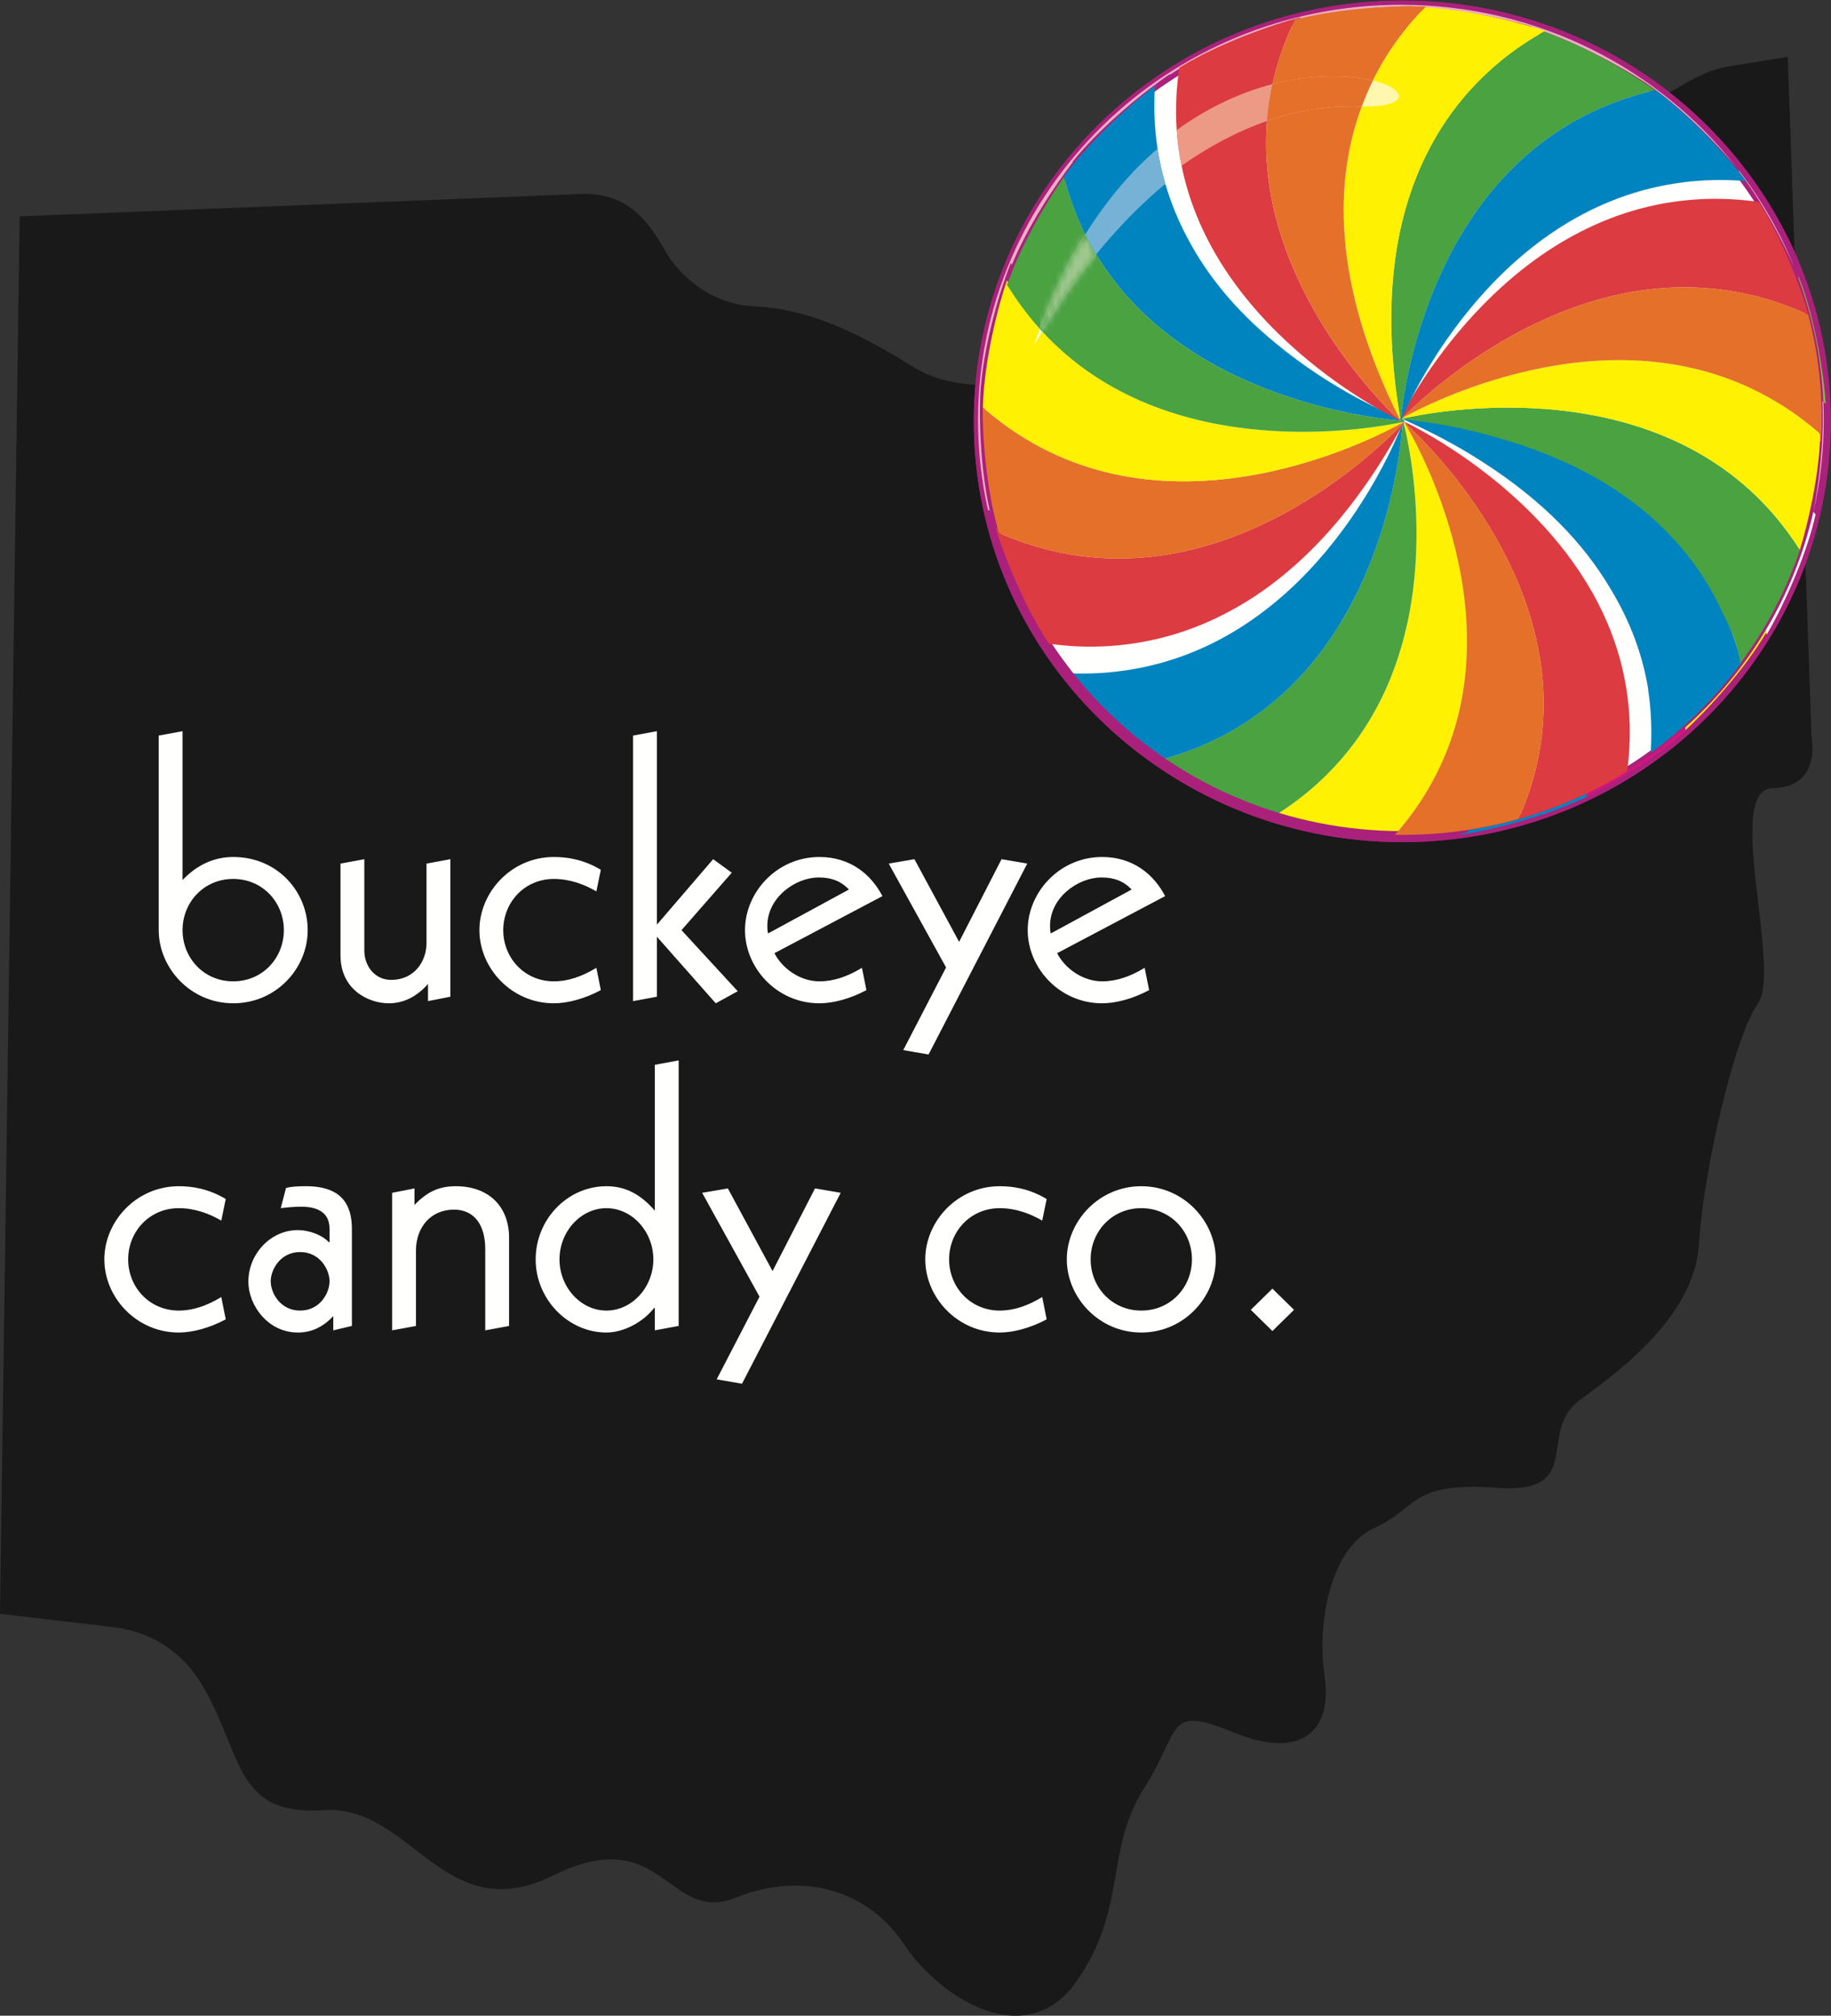 <?xml version="1.0" encoding="UTF-8"?>
<svg width="287px" height="316px" viewBox="0 0 287 316" version="1.1" xmlns="http://www.w3.org/2000/svg" xmlns:xlink="http://www.w3.org/1999/xlink">
    <rect x="0" y="0" width="287" height="316" fill="#333333" stroke="none"/>
    <!-- Generator: Sketch 58 (84663) - https://sketch.com -->
    <title>Logo/Buckeye Candy Company</title>
    <desc>Created with Sketch.</desc>
    <defs>
        <path d="M7.652,146.137 C5,147.428 3.777,149.428 0.088,151.133 L0.088,0.087 L7.829,0.087 L7.652,146.137 L7.652,146.137 Z" id="path-1"></path>
        <path d="M0.374,15.218 L0.374,15.218 C0.259,15.094 0.145,14.967 0.031,14.841 C0.03,14.839 0.028,14.838 0.027,14.836 L0.029,14.832 C2.133,9.144 4.547,4.253 7.157,0.052 C7.685,1.111 8.248,2.134 8.84,3.121 C4.795,8.064 1.918,12.596 0.378,15.211 L0.374,15.218 L0.374,15.218 Z" id="path-3"></path>
    </defs>
    <g id="Temporary-v2" stroke="none" stroke-width="1" fill="none" fill-rule="evenodd">
        <g id="Option-4.1" transform="translate(-177, -224)">
            <g id="Logo/Buckeye-Candy-Company" transform="translate(320.5, 382) rotate(-360) translate(-320.5, -382) translate(177, 224)">
                <path d="M270.921,10.411 L280.223,8.911 L283.949,115.527 C283.949,115.527 285.583,123.473 277.862,123.557 C270.142,123.641 279.341,151.982 275.54,157.332 C271.74,162.683 266.96,183.972 266.312,194.975 C265.664,205.98 254.563,214.444 247.669,219.448 C240.777,224.452 248.608,234.227 234.698,233.241 C220.788,232.255 222.38,236.409 215.465,239.517 C208.551,242.626 206.366,254.406 207.618,262.735 C208.87,271.064 204.294,276.044 193.434,271.611 C182.574,267.178 185.318,270.94 179.248,280.487 C173.179,290.034 176.756,299.096 168.777,310.559 C160.798,322.023 147.185,313.069 141.687,304.786 C136.189,296.503 126.114,293.199 115.351,297.488 C104.589,301.776 104.02,285.476 86.742,294.006 C69.465,302.537 64.61,282.87 50.722,283.779 C36.833,284.689 38.1,275.329 31.975,264.643 C28.158,257.984 22.56,255.604 17.419,255.043 L0,252.999 L3.078,33.916 L91.496,30.397 C98.831,30.318 101.974,35.213 104.733,40.113 C104.733,40.113 109.26,47.562 118.053,48.005 C126.845,48.448 134.202,51.975 143.15,57.519 C150.793,62.256 163.262,60.714 170.537,55.326 C177.812,49.938 185.536,50.233 195.192,50.507 C204.847,50.782 219.387,39.247 228.541,29.288 C237.695,19.329 253.022,19.875 263.758,13.312 C263.758,13.312 267.287,11.017 270.921,10.411" id="Fill-1" fill="#1A1919"></path>
                <g id="Group-9" stroke-width="1" transform="translate(152.633, 0)">
                    <path d="M133.449,66.053 C133.449,102.008 103.773,131.156 67.169,131.156 C30.562,131.156 0.887,102.008 0.887,66.053 C0.887,30.098 30.562,0.951 67.169,0.951 C103.773,0.951 133.449,30.098 133.449,66.053" id="Fill-6" fill="#FFFFFE"></path>
                    <path d="M133.449,66.053 L132.571,66.053 C132.571,83.795 125.252,99.85 113.415,111.477 C101.577,123.105 85.232,130.294 67.169,130.294 C49.106,130.294 32.76,123.105 20.922,111.477 C9.084,99.85 1.766,83.795 1.765,66.053 C1.766,48.311 9.084,32.256 20.922,20.628 C32.76,9.002 49.106,1.813 67.169,1.813 C85.232,1.813 101.577,9.002 113.415,20.628 C125.252,32.256 132.571,48.311 132.571,66.053 L134.327,66.053 C134.327,47.84 126.808,31.343 114.657,19.409 C102.506,7.473 85.711,0.088 67.169,0.088 C48.626,0.088 31.831,7.473 19.68,19.409 C7.528,31.343 0.01,47.84 0.01,66.053 C0.01,84.266 7.528,100.762 19.68,112.698 C31.831,124.633 48.626,132.018 67.169,132.018 C85.711,132.018 102.506,124.633 114.657,112.698 C126.808,100.762 134.327,84.266 134.327,66.053 L133.449,66.053" id="Fill-8" fill="#AA217B"></path>
                </g>
                <path d="M229.954,129.14 C226.553,129.676 223.066,129.955 219.508,129.955 C216.68,129.955 213.886,129.777 211.15,129.435 L211.145,129.434 C211.076,129.498 211.011,129.563 210.939,129.626 C210.464,129.57 209.988,129.501 209.505,129.426 C209.455,129.47 209.401,129.516 209.349,129.558 C213.463,130.149 221.873,130.643 228.825,129.669 C229.125,129.626 229.426,129.587 229.717,129.539 C229.802,129.405 229.874,129.273 229.954,129.14" id="Fill-10" fill="#FFFFFE"></path>
                <path d="M211.118,130.436 C204.311,129.582 197.828,127.715 191.827,124.994 L191.824,124.99 C191.761,125.02 191.703,125.052 191.64,125.081 C191.5,125.018 191.359,124.948 191.218,124.885 C191.182,124.9 191.145,124.917 191.109,124.931 C194.84,126.617 202.552,129.357 209.456,130.427 C209.944,130.503 210.429,130.572 210.908,130.628 C210.98,130.565 211.046,130.498 211.118,130.436" id="Fill-17" fill="#84BF41"></path>
                <path d="M220.137,66.242 C220.109,66.198 220.087,66.163 220.072,66.135 C220.064,66.137 220.057,66.137 220.046,66.137 C220.118,66.528 220.185,66.913 220.253,67.298 C221.768,73.965 227.184,104.056 206.529,122.802 L206.533,122.803 C204.557,124.597 202.341,126.289 199.862,127.844 C202.524,128.666 205.276,129.337 208.096,129.834 C211.639,130.461 215.168,130.799 218.655,130.865 L218.661,130.866 C220.702,128.55 222.411,126.174 223.833,123.763 L223.824,123.763 C238.876,98.221 221.601,68.662 220.137,66.242" id="Fill-22" fill="#FFF101"></path>
                <path d="M218.655,130.865 C215.168,130.799 211.639,130.461 208.096,129.834 C205.276,129.337 202.524,128.666 199.862,127.844 L199.856,127.843 C199.774,127.891 199.698,127.945 199.615,127.997 C199.155,127.857 198.689,127.707 198.224,127.545 C198.163,127.578 198.103,127.615 198.043,127.65 C202.035,128.963 210.328,130.937 217.433,131.191 C217.738,131.203 218.046,131.216 218.346,131.22 C218.452,131.104 218.551,130.984 218.655,130.865" id="Fill-23" fill="#FFFFFE"></path>
                <path d="M220.253,67.298 C220.126,66.738 220.026,66.346 219.971,66.137 L219.954,66.139 C219.932,66.195 219.907,66.258 219.879,66.327 C219.828,66.803 219.777,67.275 219.718,67.742 C219.35,71.678 218.022,81.372 213.413,91.433 C213.274,91.736 213.132,92.036 212.991,92.335 C212.982,92.352 212.975,92.37 212.967,92.39 C211.781,94.879 210.5,97.147 209.141,99.211 C204.676,106.038 198.356,112.371 189.421,116.432 L189.424,116.436 C187.086,117.499 184.567,118.408 181.853,119.13 C187.266,122.85 193.311,125.819 199.856,127.843 L199.862,127.844 C202.341,126.289 204.557,124.597 206.533,122.803 L206.529,122.802 C227.184,104.056 221.768,73.965 220.253,67.298" id="Fill-24" fill="#4AA241"></path>
                <path d="M220.253,67.298 L220.256,67.297 C220.13,66.738 220.031,66.345 219.976,66.136 L219.975,66.133 L219.954,66.134 L219.951,66.134 L219.95,66.137 C219.928,66.193 219.904,66.256 219.875,66.326 L219.875,66.327 C219.823,66.802 219.773,67.274 219.714,67.742 C219.345,71.677 218.018,81.371 213.409,91.431 C213.27,91.735 213.128,92.034 212.987,92.333 C212.979,92.35 212.97,92.369 212.963,92.389 L212.967,92.39 L212.963,92.388 C211.778,94.877 210.495,97.145 209.137,99.208 C204.672,106.035 198.353,112.367 189.419,116.428 L189.413,116.431 L189.421,116.438 L189.424,116.436 L189.422,116.432 C187.084,117.495 184.565,118.404 181.852,119.125 L181.844,119.128 L181.851,119.134 C187.264,122.853 193.309,125.823 199.855,127.847 L199.861,127.848 L199.864,127.848 C202.344,126.291 204.56,124.601 206.536,122.805 L206.542,122.8 L206.53,122.798 L206.529,122.802 L206.532,122.805 C219.134,111.368 222.032,95.709 222.032,83.722 C222.032,76.059 220.848,69.897 220.256,67.297 L220.253,67.298 L220.248,67.299 C220.839,69.898 222.023,76.06 222.023,83.722 C222.023,95.708 219.125,111.364 206.526,122.799 L206.519,122.805 L206.532,122.807 L206.533,122.803 L206.53,122.8 C204.554,124.594 202.338,126.285 199.859,127.84 L199.862,127.844 L199.862,127.839 L199.857,127.839 L199.856,127.843 L199.857,127.839 C193.313,125.814 187.269,122.846 181.856,119.126 L181.853,119.13 L181.855,119.134 C184.567,118.412 187.087,117.504 189.426,116.439 L189.431,116.437 L189.424,116.429 L189.421,116.432 L189.423,116.436 C198.359,112.374 204.679,106.041 209.145,99.213 C210.504,97.15 211.785,94.881 212.972,92.392 L212.972,92.392 C212.979,92.372 212.987,92.354 212.995,92.337 C213.136,92.038 213.279,91.738 213.417,91.435 C218.026,81.373 219.355,71.679 219.723,67.743 C219.781,67.275 219.833,66.803 219.884,66.328 L219.879,66.327 L219.884,66.329 C219.911,66.259 219.937,66.196 219.958,66.14 L219.954,66.139 L219.954,66.143 L219.972,66.142 L219.971,66.137 L219.968,66.138 C220.022,66.347 220.122,66.74 220.248,67.299 L220.253,67.298" id="Fill-25" fill="#4AA241"></path>
                <path d="M175.188,105.263 L175.195,105.268 C172.748,105.56 170.191,105.664 167.517,105.554 C167.416,105.428 167.315,105.301 167.215,105.171 C167.169,105.168 167.125,105.164 167.081,105.162 C171.214,110.505 176.185,115.23 181.851,119.125 L181.853,119.13 C184.567,118.408 187.086,117.499 189.424,116.436 L189.421,116.432 C198.356,112.371 204.676,106.038 209.141,99.211 C210.607,96.967 211.872,94.675 212.967,92.39 C212.975,92.37 212.982,92.352 212.991,92.335 C213.135,92.033 213.274,91.733 213.413,91.433 C218.022,81.372 219.35,71.678 219.718,67.742 C219.768,67.214 219.799,66.793 219.818,66.486 C217.865,71.444 204.746,101.77 175.188,105.263" id="Fill-26" fill="#0084BF"></path>
                <path d="M175.188,105.263 L175.185,105.267 L175.192,105.271 L175.195,105.268 L175.194,105.263 C173.384,105.479 171.513,105.593 169.58,105.593 C168.9,105.593 168.212,105.579 167.518,105.55 L167.517,105.554 L167.521,105.552 C167.42,105.425 167.318,105.298 167.217,105.168 L167.216,105.167 L167.215,105.166 C167.169,105.164 167.126,105.16 167.081,105.158 L167.071,105.158 L167.078,105.165 C171.211,110.507 176.182,115.233 181.85,119.129 L181.851,119.125 L181.848,119.128 L181.85,119.132 L181.851,119.134 L181.855,119.134 C184.567,118.412 187.087,117.504 189.426,116.439 L189.431,116.437 L189.424,116.429 L189.421,116.432 L189.423,116.436 C198.359,112.374 204.679,106.041 209.145,99.213 C210.611,96.969 211.876,94.676 212.972,92.392 L212.972,92.392 C212.979,92.372 212.987,92.354 212.995,92.337 C213.139,92.035 213.279,91.735 213.417,91.435 C218.026,81.373 219.355,71.679 219.723,67.743 C219.773,67.214 219.804,66.793 219.823,66.486 L219.815,66.485 C217.861,71.442 204.743,101.767 175.187,105.259 L175.174,105.26 L175.185,105.267 L175.188,105.263 L175.188,105.268 C204.75,101.774 217.868,71.446 219.823,66.488 L219.818,66.486 L219.815,66.486 C219.795,66.793 219.764,67.213 219.714,67.742 C219.345,71.677 218.018,81.371 213.409,91.431 C213.27,91.731 213.131,92.032 212.987,92.333 C212.979,92.35 212.97,92.369 212.963,92.389 L212.967,92.39 L212.963,92.388 C211.868,94.673 210.603,96.966 209.137,99.208 C204.672,106.035 198.353,112.367 189.419,116.428 L189.413,116.431 L189.421,116.438 L189.424,116.436 L189.422,116.432 C187.084,117.495 184.565,118.404 181.852,119.125 L181.853,119.13 L181.858,119.128 L181.855,119.123 L181.855,119.122 L181.854,119.122 C176.188,115.227 171.218,110.502 167.084,105.16 L167.081,105.162 L167.081,105.167 C167.125,105.169 167.169,105.173 167.214,105.176 L167.215,105.171 L167.211,105.174 C167.311,105.303 167.413,105.431 167.514,105.557 L167.515,105.559 L167.517,105.559 C168.212,105.587 168.9,105.601 169.58,105.601 C171.513,105.601 173.385,105.488 175.195,105.272 L175.209,105.27 L175.19,105.259 L175.188,105.263 L175.188,105.268 L175.188,105.263" id="Fill-27" fill="#0084BF"></path>
                <path d="M191.824,124.99 C185.545,122.143 179.8,118.36 174.769,113.82 L174.768,113.82 C174.668,113.832 174.568,113.843 174.47,113.854 C177.663,116.68 184.686,121.89 191.218,124.885 C191.359,124.948 191.5,125.018 191.64,125.081 C191.703,125.052 191.761,125.02 191.824,124.99" id="Fill-28" fill="#FFF101"></path>
                <path d="M174.899,113.805 C169.573,109.047 164.451,102.034 162.26,98.408 C162.275,98.412 162.288,98.413 162.305,98.418 C158.97,92.848 156.359,85.549 155.145,81.153 C158.276,93.92 165.238,105.223 174.768,113.82 L174.769,113.82 C174.811,113.817 174.856,113.811 174.899,113.805" id="Fill-38" fill="#EDAEC5"></path>
                <path d="M94.177,155.22 C91.609,156.596 88.924,157.285 86.822,157.285 C80.109,157.285 75.147,151.723 75.147,145.817 C75.147,139.91 80.109,134.349 86.822,134.349 C88.982,134.349 91.493,134.75 94.177,136.356 L93.477,139.739 C91.609,138.65 89.332,137.789 86.822,137.789 C82.211,137.789 78.883,141.459 78.883,145.817 C78.883,150.174 82.211,153.844 86.822,153.844 C89.041,153.844 91.2,153.099 93.477,151.723 L94.177,155.22" id="Fill-48" fill="#FFFFFE"></path>
                <polyline id="Fill-49" fill="#FFFFFE" points="102.966 114.626 102.966 144.956 111.781 134.693 114.7 136.814 106.819 145.817 115.634 155.392 112.189 157.285 102.966 146.849 102.966 156.252 99.231 156.94 99.231 115.313 102.966 114.626"></polyline>
                <path d="M133.061,139.452 C131.719,138.018 130.144,137.56 128.333,137.56 C124.655,137.56 120.277,140.713 120.277,145.129 C120.277,145.53 120.277,145.932 120.394,146.333 L133.061,139.452 Z M121.387,149.429 C122.612,151.837 125.415,153.844 128.45,153.844 C130.669,153.844 132.828,153.099 135.105,151.723 L135.805,155.22 C133.237,156.596 130.552,157.285 128.45,157.285 C121.737,157.285 116.775,151.723 116.775,145.817 C116.775,139.91 121.737,134.349 128.45,134.349 C133.295,134.349 136.564,137.102 138.315,140.484 L121.387,149.429 L121.387,149.429 Z" id="Fill-50" fill="#FFFFFE"></path>
                <polyline id="Fill-51" fill="#FFFFFE" points="139.302 135.382 143.33 134.693 150.335 147.651 156.99 134.693 161.017 135.382 145.548 165.311 141.579 164.624 148.292 151.665 139.302 135.382"></polyline>
                <path d="M177.375,139.452 C176.032,138.018 174.456,137.56 172.646,137.56 C168.969,137.56 164.59,140.713 164.59,145.129 C164.59,145.53 164.59,145.932 164.707,146.333 L177.375,139.452 Z M165.7,149.429 C166.926,151.837 169.728,153.844 172.763,153.844 C174.982,153.844 177.141,153.099 179.419,151.723 L180.119,155.22 C177.55,156.596 174.864,157.285 172.763,157.285 C166.05,157.285 161.088,151.723 161.088,145.817 C161.088,139.91 166.05,134.349 172.763,134.349 C177.608,134.349 180.877,137.102 182.628,140.484 L165.7,149.429 L165.7,149.429 Z" id="Fill-52" fill="#FFFFFE"></path>
                <path d="M61.465,186.995 L64.968,186.306 L64.968,188.886 C66.894,186.937 68.645,185.961 71.448,185.961 C76.526,185.961 79.795,189.058 79.795,194.046 L79.795,207.865 L76.059,208.553 L76.059,195.824 C76.059,191.983 74.308,189.631 71.155,189.631 C67.536,189.631 65.201,192.384 65.201,196.054 L65.201,207.865 L61.465,208.553 L61.465,186.995" id="Fill-55" fill="#FFFFFE"></path>
                <path d="M95.054,205.457 C99.081,205.457 102.409,201.787 102.409,197.43 C102.409,193.072 99.081,189.402 95.054,189.402 C91.026,189.402 87.698,193.072 87.698,197.43 C87.698,201.787 91.026,205.457 95.054,205.457 Z M102.642,205.056 L102.525,205.056 C100.774,207.292 97.739,208.898 95.054,208.898 C89.041,208.898 83.962,203.679 83.962,197.43 C83.962,191.179 88.924,185.961 95.054,185.961 C98.03,185.961 100.424,187.223 102.642,189.803 L102.642,166.926 L106.378,166.238 L106.378,207.865 L102.642,208.553 L102.642,205.056 L102.642,205.056 Z" id="Fill-56" fill="#FFFFFE"></path>
                <polyline id="Fill-57" fill="#FFFFFE" points="110.06 186.995 114.088 186.306 121.093 199.264 127.748 186.306 131.776 186.995 116.306 216.924 112.336 216.237 119.05 203.278 110.06 186.995"></polyline>
                <path d="M164.061,206.833 C161.493,208.209 158.808,208.898 156.706,208.898 C149.994,208.898 145.031,203.336 145.031,197.43 C145.031,191.523 149.994,185.961 156.706,185.961 C158.867,185.961 161.376,186.363 164.061,187.969 L163.361,191.352 C161.493,190.262 159.217,189.402 156.706,189.402 C152.095,189.402 148.768,193.072 148.768,197.43 C148.768,201.787 152.095,205.457 156.706,205.457 C158.925,205.457 161.084,204.712 163.361,203.336 L164.061,206.833" id="Fill-58" fill="#FFFFFE"></path>
                <path d="M178.892,205.457 C183.504,205.457 186.831,201.787 186.831,197.43 C186.831,193.072 183.504,189.402 178.892,189.402 C174.281,189.402 170.953,193.072 170.953,197.43 C170.953,201.787 174.281,205.457 178.892,205.457 Z M178.892,185.961 C185.605,185.961 190.567,191.523 190.567,197.43 C190.567,203.336 185.605,208.898 178.892,208.898 C172.179,208.898 167.217,203.336 167.217,197.43 C167.217,191.523 172.179,185.961 178.892,185.961 L178.892,185.961 Z" id="Fill-59" fill="#FFFFFE"></path>
                <polyline id="Fill-60" fill="#FFFFFE" points="199.444 202.017 202.83 205.342 199.444 208.667 196.058 205.342 199.444 202.017"></polyline>
                <g id="Group-111" stroke-width="1" transform="translate(152.633, 0)">
                    <path d="M45.961,18.947 C46.112,17.06 46.391,15.146 46.813,13.208 L46.821,13.206 C50.285,12.301 53.504,11.946 56.295,11.946 C56.677,11.946 57.051,11.953 57.416,11.965 C59.407,12.035 61.147,12.286 62.563,12.64 C61.934,13.912 61.35,15.257 60.819,16.68 C60.58,16.677 60.336,16.674 60.081,16.668 C59.745,16.659 59.412,16.654 59.079,16.654 C59.077,16.654 59.076,16.654 59.075,16.654 C54.541,16.655 50.205,17.489 46.121,18.893 C46.113,18.895 46.105,18.898 46.096,18.901 C46.053,18.916 46.011,18.931 45.968,18.946 L45.961,18.947" id="Fill-108" fill="#F2B381"></path>
                    <path d="M133.449,66.053 L132.571,66.053 C132.571,83.795 125.252,99.85 113.415,111.477 C101.577,123.105 85.232,130.294 67.169,130.294 C49.106,130.294 32.76,123.105 20.922,111.477 C9.084,99.85 1.766,83.795 1.765,66.053 C1.766,48.311 9.084,32.256 20.922,20.628 C32.76,9.002 49.106,1.813 67.169,1.813 C85.232,1.813 101.577,9.002 113.415,20.628 C125.252,32.256 132.571,48.311 132.571,66.053 L134.327,66.053 C134.327,47.84 126.808,31.343 114.657,19.409 C102.506,7.473 85.711,0.088 67.169,0.088 C48.626,0.088 31.831,7.473 19.68,19.409 C7.528,31.343 0.01,47.84 0.01,66.053 C0.01,84.266 7.528,100.762 19.68,112.698 C31.831,124.633 48.626,132.018 67.169,132.018 C85.711,132.018 102.506,124.633 114.657,112.698 C126.808,100.762 134.327,84.266 134.327,66.053 L133.449,66.053" id="Fill-110" fill="#AA217B"></path>
                </g>
                <g id="Group-5" stroke-width="1" transform="translate(215.561, 88.3)">
                    <mask id="mask-2" fill="white">
                        <use xlink:href="#path-1"></use>
                    </mask>
                    <g id="Clip-4"></g>
                    <polygon id="Fill-3" mask="url(#mask-2)" points="-215.561 227.7 71.399 227.7 71.399 -88.211 -215.561 -88.211"></polygon>
                </g>
                <path d="M155.584,79.543 C155.573,79.533 155.559,79.527 155.546,79.52 C155.636,79.885 155.745,80.295 155.862,80.724 C155.767,80.33 155.673,79.935 155.584,79.543" id="Fill-11" fill="#0084BF"></path>
                <path d="M270.226,96.115 C270.027,95.678 269.82,95.248 269.611,94.821 C269.585,94.76 269.56,94.7 269.535,94.639 C261.814,79.321 246.899,71.986 235.306,68.501 C229.228,66.674 224.067,65.903 221.333,65.595 C220.812,65.536 220.377,65.493 220.044,65.463 C219.747,65.438 219.53,65.421 219.396,65.412 C219.389,65.419 219.372,65.432 219.348,65.452 C219.416,65.483 219.483,65.514 219.553,65.546 C221.21,66.292 222.804,67.052 224.33,67.828 C226.579,68.947 229.417,70.493 232.502,72.496 C242.055,78.632 248.254,85.343 252.198,91.907 C255.105,96.626 257.355,101.942 258.353,108.072 C258.353,108.072 258.344,108.1 258.336,108.125 L258.33,108.131 L258.332,108.14 C258.328,108.151 258.325,108.16 258.326,108.161 L258.333,108.153 C258.83,111.248 258.932,114.567 258.745,118.033 C264.154,114.071 268.953,109.313 272.951,103.916 L272.954,103.911 C272.244,101.116 271.321,98.524 270.226,96.115" id="Fill-12" fill="#0084BF"></path>
                <path d="M219.877,66.136 C219.887,66.138 219.894,66.138 219.904,66.14 C219.914,66.134 219.926,66.126 219.936,66.12 C219.917,66.124 219.897,66.13 219.877,66.136" id="Fill-13" fill="#84BF41"></path>
                <path d="M219.842,66.073 C219.851,66.071 219.86,66.071 219.868,66.07 C219.868,66.07 219.86,66.075 219.849,66.081 C219.864,66.095 219.879,66.108 219.894,66.125 C219.894,66.125 219.866,66.112 219.823,66.094 L219.806,66.103 C219.824,66.112 219.84,66.119 219.86,66.129 L219.876,66.132 C219.895,66.127 219.914,66.121 219.932,66.118 C219.983,66.103 220.031,66.09 220.082,66.077 C220.011,66.053 219.943,66.029 219.871,66.005 C219.857,66.02 219.842,66.033 219.821,66.053 L219.842,66.073" id="Fill-14" fill="#E15D29"></path>
                <path d="M248.78,124.322 L248.77,124.325 C248.724,124.518 248.682,124.71 248.632,124.902 C252.884,122.767 259.498,118.838 264.202,114.604 C264.202,114.551 264.195,114.502 264.194,114.452 C264.188,114.31 264.179,114.172 264.171,114.029 C259.582,118.132 254.407,121.605 248.78,124.322" id="Fill-15" fill="#D8127D"></path>
                <path d="M230.171,130.135 L230.164,130.135 C230.083,130.271 230.007,130.405 229.924,130.541 C229.628,130.588 229.324,130.628 229.021,130.672 C228.977,130.738 228.933,130.806 228.89,130.871 C233.23,130.228 242.07,128.131 248.617,124.961 C248.623,124.942 248.627,124.923 248.632,124.902 C248.682,124.71 248.724,124.518 248.77,124.325 C242.996,127.112 236.744,129.097 230.171,130.135" id="Fill-16" fill="#0084BF"></path>
                <path d="M255.313,111.203 L255.308,111.207 C254.806,105.064 253.037,99.544 250.533,94.652 C245.899,85.599 238.768,78.689 232.567,73.936 C229.673,71.717 226.983,69.97 224.846,68.691 C222.343,67.195 220.597,66.344 220.162,66.137 C220.145,66.137 220.129,66.137 220.103,66.138 C220.285,66.326 220.461,66.515 220.643,66.703 C224.564,70.34 246.891,92.47 240.956,119.541 L240.958,119.543 C240.323,122.439 239.364,125.39 238.026,128.385 C244.053,126.691 249.774,124.173 255.03,120.934 L255.038,120.93 C255.495,117.529 255.565,114.291 255.313,111.203" id="Fill-18" fill="#DC3B41"></path>
                <path d="M255.313,111.203 L255.31,111.199 L255.305,111.203 L255.308,111.207 L255.312,111.206 C254.81,105.063 253.041,99.542 250.537,94.65 C245.902,85.596 238.77,78.686 232.569,73.933 C229.675,71.714 226.985,69.967 224.848,68.687 C222.346,67.191 220.599,66.34 220.164,66.132 L220.163,66.132 L220.162,66.132 C220.145,66.132 220.128,66.132 220.103,66.134 L220.092,66.134 L220.099,66.141 C220.281,66.329 220.457,66.518 220.639,66.706 L220.639,66.706 C224.105,69.921 241.949,87.582 241.949,110.331 C241.949,113.32 241.641,116.397 240.952,119.54 L240.951,119.543 L240.954,119.546 L240.958,119.543 L240.953,119.542 C240.319,122.438 239.36,125.388 238.022,128.383 L238.018,128.392 L238.027,128.39 C244.054,126.694 249.776,124.177 255.033,120.938 L255.03,120.934 L255.032,120.938 L255.042,120.933 L255.043,120.931 C255.328,118.812 255.462,116.756 255.462,114.761 C255.462,113.553 255.413,112.366 255.317,111.203 L255.317,111.194 L255.31,111.199 L255.313,111.203 L255.309,111.203 C255.403,112.367 255.453,113.553 255.453,114.761 C255.453,116.756 255.318,118.811 255.034,120.93 L255.038,120.93 L255.036,120.927 L255.028,120.93 C249.771,124.169 244.051,126.686 238.024,128.381 L238.026,128.385 L238.03,128.387 C239.368,125.391 240.327,122.44 240.962,119.544 L240.962,119.542 L240.959,119.538 L240.956,119.541 L240.96,119.542 C241.65,116.398 241.958,113.321 241.958,110.331 C241.958,87.577 224.112,69.915 220.646,66.7 L220.643,66.703 L220.646,66.7 C220.464,66.512 220.288,66.323 220.105,66.135 L220.103,66.138 L220.103,66.142 C220.129,66.141 220.145,66.141 220.162,66.141 L220.162,66.137 L220.16,66.14 C220.594,66.348 222.341,67.199 224.843,68.694 C226.981,69.974 229.67,71.721 232.565,73.94 C238.764,78.692 245.895,85.602 250.53,94.654 C253.032,99.545 254.802,105.065 255.303,111.207 L255.304,111.216 L255.316,111.206 L255.313,111.203 L255.309,111.203 L255.313,111.203" id="Fill-19" fill="#DC3B41"></path>
                <path d="M220.643,66.703 C220.395,66.472 220.226,66.321 220.137,66.242 C221.601,68.662 238.876,98.221 223.824,123.763 L223.833,123.763 C222.411,126.174 220.702,128.55 218.661,130.866 C225.317,130.99 231.829,130.124 238.015,128.387 L238.026,128.385 C239.364,125.39 240.323,122.439 240.958,119.543 L240.956,119.541 C246.891,92.47 224.564,70.34 220.643,66.703" id="Fill-20" fill="#E5702A"></path>
                <path d="M220.643,66.703 L220.646,66.7 C220.398,66.469 220.229,66.318 220.14,66.239 L220.133,66.245 C221.158,67.939 229.938,82.943 229.938,100.557 C229.938,108.093 228.33,116.107 223.82,123.76 L223.816,123.766 L223.833,123.766 L223.833,123.763 L223.829,123.76 C222.407,126.172 220.698,128.547 218.658,130.863 L218.652,130.871 L218.661,130.871 C219.079,130.878 219.496,130.882 219.912,130.882 C226.133,130.882 232.218,130.019 238.016,128.391 L238.015,128.387 L238.015,128.391 L238.026,128.39 L238.029,128.389 L238.03,128.387 C239.368,125.391 240.327,122.44 240.962,119.544 L240.962,119.542 L240.959,119.538 L240.956,119.541 L240.96,119.542 C241.65,116.398 241.958,113.321 241.958,110.331 C241.958,87.577 224.112,69.915 220.646,66.7 L220.643,66.703 L220.639,66.706 C224.105,69.921 241.949,87.582 241.949,110.331 C241.949,113.32 241.641,116.397 240.952,119.54 L240.951,119.543 L240.954,119.546 L240.958,119.543 L240.953,119.542 C240.319,122.438 239.36,125.388 238.022,128.383 L238.026,128.385 L238.025,128.381 L238.014,128.382 C232.217,130.01 226.132,130.874 219.912,130.874 C219.496,130.874 219.079,130.87 218.661,130.861 L218.661,130.866 L218.665,130.869 C220.705,128.552 222.415,126.177 223.837,123.765 L223.841,123.758 L223.824,123.758 L223.824,123.763 L223.827,123.765 C228.339,116.11 229.946,108.094 229.946,100.557 C229.946,82.941 221.166,67.935 220.141,66.24 L220.137,66.242 L220.134,66.246 C220.223,66.325 220.392,66.476 220.639,66.706 L220.643,66.703" id="Fill-21" fill="#E5702A"></path>
                <path d="M154.853,79.91 C154.84,79.903 154.826,79.897 154.814,79.89 C154.904,80.259 155.014,80.673 155.133,81.107 C155.035,80.71 154.942,80.311 154.853,79.91" id="Fill-29" fill="#0084BF"></path>
                <polyline id="Fill-30" fill="#D8127D" points="219.787 66.08 219.786 66.082 219.791 66.082 219.787 66.08"></polyline>
                <path d="M219.844,66.076 L219.851,66.084 C219.862,66.078 219.871,66.073 219.871,66.073 C219.862,66.074 219.853,66.074 219.844,66.076" id="Fill-31" fill="#FFF101"></path>
                <path d="M219.808,66.107 L219.826,66.097 C219.814,66.093 219.805,66.089 219.79,66.081 L219.785,66.081 L219.783,66.093 L219.808,66.107" id="Fill-32" fill="#FFF101"></path>
                <path d="M219.807,66.205 C219.821,66.202 219.836,66.198 219.849,66.197 C219.86,66.195 219.868,66.192 219.875,66.19 C219.885,66.19 219.897,66.186 219.906,66.186 C219.931,66.181 219.947,66.177 219.964,66.175 C219.999,66.167 220.025,66.161 220.025,66.161 C219.983,66.155 219.943,66.145 219.902,66.137 C219.892,66.136 219.885,66.136 219.876,66.133 L219.86,66.13 L219.879,66.142 C219.879,66.142 219.84,66.136 219.774,66.13 L219.773,66.137 C219.785,66.159 219.796,66.182 219.807,66.205" id="Fill-33" fill="#C6D634"></path>
                <polyline id="Fill-34" fill="#C6D634" points="219.78 66.208 219.789 66.206 219.767 66.186 219.762 66.212 219.78 66.208"></polyline>
                <path d="M219.879,66.145 L219.86,66.133 C219.84,66.123 219.824,66.115 219.806,66.106 L219.782,66.091 C219.78,66.107 219.778,66.117 219.774,66.133 C219.84,66.139 219.879,66.145 219.879,66.145" id="Fill-35" fill="#84BF41"></path>
                <path d="M219.823,66.094 C219.866,66.112 219.894,66.125 219.894,66.125 C219.879,66.109 219.864,66.096 219.849,66.081 L219.842,66.074 L219.821,66.053 C219.812,66.044 219.803,66.035 219.793,66.025 C219.791,66.042 219.787,66.059 219.785,66.077 L219.789,66.079 C219.803,66.086 219.812,66.09 219.823,66.094" id="Fill-36" fill="#0084BF"></path>
                <path d="M219.788,66.203 C219.814,66.225 219.833,66.238 219.833,66.238 C219.824,66.225 219.818,66.212 219.81,66.199 C219.798,66.178 219.787,66.156 219.774,66.136 C219.772,66.151 219.768,66.169 219.766,66.184 L219.788,66.203" id="Fill-37" fill="#D8127D"></path>
                <path d="M155.148,80.066 C153.567,73.202 153.43,64.683 153.728,60.511 C153.739,60.522 153.748,60.531 153.759,60.542 C154.329,53.469 156.863,45.15 158.448,41.213 C158.499,41.314 158.552,41.416 158.606,41.517 C161.055,35.523 165.37,29.026 168.158,25.433 C168.153,25.404 168.146,25.376 168.14,25.346 C172.654,19.708 179.705,14.071 183.34,11.646 C183.336,11.68 183.332,11.714 183.327,11.748 C189.334,7.788 197.607,4.578 201.756,3.361 C201.726,3.424 201.695,3.489 201.666,3.553 C208.337,1.668 216.625,1.003 220.974,1.003 C221.096,1.003 221.217,1.004 221.333,1.004 C221.299,1.041 221.265,1.078 221.232,1.115 C228.216,1.276 236.223,2.984 240.142,4.164 C240.083,4.2 240.023,4.235 239.964,4.272 C246.596,6.307 253.996,10.381 257.742,12.848 L257.756,12.847 C263.418,16.651 269.232,22.661 272.153,26.198 C260.034,10.723 240.995,0.751 219.586,0.751 C182.983,0.751 153.304,29.902 153.304,65.857 C153.304,70.681 153.838,75.384 154.853,79.91 C154.951,79.962 155.049,80.014 155.148,80.066" id="Fill-39" fill="#EDAEC5"></path>
                <path d="M220.046,66.23 C216.738,69.752 192.131,94.504 162.375,85.671 L162.379,85.679 C160.468,85.112 158.534,84.405 156.586,83.547 C156.524,83.335 156.462,83.123 156.401,82.908 C156.298,82.861 156.198,82.814 156.098,82.767 C156.207,83.163 156.319,83.557 156.436,83.949 C156.44,83.964 156.445,83.98 156.449,83.994 C157.874,88.329 160.83,95.499 164.428,100.909 C166.557,101.211 168.994,101.405 171.655,101.363 L171.653,101.363 C185.166,101.151 204.565,94.905 220.046,66.23" id="Fill-40" fill="#DC3B41"></path>
                <path d="M220.046,66.23 L220.043,66.227 C217.231,69.221 199.025,87.56 175.349,87.56 C171.177,87.56 166.835,86.99 162.377,85.667 L162.368,85.664 L162.375,85.68 L162.379,85.679 L162.38,85.674 C160.47,85.108 158.536,84.401 156.588,83.543 L156.586,83.547 L156.59,83.546 C156.528,83.334 156.466,83.122 156.405,82.907 L156.405,82.905 L156.403,82.904 C156.3,82.857 156.2,82.81 156.1,82.763 L156.091,82.759 L156.093,82.768 C156.202,83.164 156.314,83.558 156.432,83.95 C156.436,83.965 156.44,83.981 156.445,83.995 C157.869,88.331 160.826,95.501 164.424,100.912 L164.425,100.913 L164.427,100.914 C166.361,101.187 168.552,101.373 170.932,101.373 C171.171,101.373 171.412,101.371 171.655,101.367 L171.655,101.358 L171.653,101.358 L171.653,101.363 L171.654,101.367 C185.168,101.156 204.568,94.907 220.051,66.233 L220.043,66.227 L220.046,66.23 L220.042,66.228 C204.561,94.901 185.165,101.147 171.653,101.358 L171.653,101.367 L171.655,101.367 L171.655,101.358 C171.412,101.363 171.171,101.365 170.932,101.365 C168.552,101.365 166.362,101.179 164.429,100.904 L164.428,100.909 L164.432,100.906 C160.835,95.497 157.878,88.328 156.454,83.993 C156.449,83.979 156.444,83.962 156.44,83.948 C156.323,83.556 156.211,83.162 156.102,82.766 L156.098,82.767 L156.096,82.771 C156.196,82.818 156.296,82.865 156.399,82.912 L156.401,82.908 L156.396,82.909 C156.458,83.125 156.52,83.336 156.582,83.548 L156.582,83.55 L156.584,83.551 C158.532,84.409 160.468,85.116 162.378,85.683 L162.387,85.686 L162.38,85.669 L162.375,85.671 L162.374,85.675 C166.833,86.999 171.176,87.568 175.349,87.568 C199.029,87.568 217.236,69.228 220.05,66.233 L220.046,66.23 L220.042,66.228 L220.046,66.23" id="Fill-41" fill="#DC3B41"></path>
                <path d="M220.043,66.132 C216.452,68.167 184.311,85.435 158.192,67.111 L158.192,67.113 C156.797,66.135 155.421,65.056 154.066,63.867 C154.069,63.735 154.073,63.602 154.077,63.47 C154.066,63.46 154.056,63.451 154.045,63.44 C153.947,67.622 154.492,76.126 156.401,82.908 C156.462,83.123 156.524,83.335 156.586,83.547 C158.534,84.405 160.468,85.112 162.379,85.679 L162.375,85.671 C192.131,94.504 216.738,69.752 220.046,66.23 C220.067,66.193 220.087,66.156 220.108,66.119 C220.085,66.123 220.067,66.128 220.043,66.132" id="Fill-42" fill="#E5702A"></path>
                <path d="M220.043,66.132 L220.04,66.129 C217.671,67.472 202.861,75.451 185.556,75.451 C176.645,75.451 167.072,73.335 158.194,67.108 L158.188,67.103 L158.188,67.113 L158.192,67.113 L158.194,67.109 C156.8,66.131 155.424,65.053 154.07,63.864 L154.066,63.867 L154.071,63.867 C154.073,63.735 154.077,63.602 154.082,63.47 L154.082,63.468 L154.08,63.467 C154.07,63.456 154.059,63.448 154.048,63.437 L154.04,63.431 L154.04,63.44 C154.033,63.744 154.029,64.07 154.029,64.416 C154.029,68.847 154.626,76.619 156.396,82.909 C156.458,83.125 156.52,83.336 156.582,83.548 L156.582,83.55 L156.584,83.551 C158.532,84.409 160.468,85.116 162.378,85.683 L162.387,85.686 L162.38,85.669 L162.375,85.671 L162.374,85.675 C166.833,86.999 171.176,87.568 175.349,87.568 C199.029,87.568 217.236,69.228 220.05,66.233 L220.05,66.233 L220.051,66.233 C220.071,66.195 220.092,66.159 220.112,66.121 L220.117,66.112 L220.107,66.114 C220.084,66.119 220.066,66.123 220.042,66.128 L220.041,66.128 L220.04,66.129 L220.043,66.132 L220.044,66.137 C220.068,66.132 220.086,66.128 220.109,66.123 L220.108,66.119 L220.104,66.117 C220.083,66.154 220.063,66.191 220.042,66.228 L220.046,66.23 L220.043,66.227 C217.231,69.221 199.025,87.56 175.349,87.56 C171.177,87.56 166.835,86.99 162.377,85.667 L162.368,85.664 L162.375,85.68 L162.379,85.679 L162.38,85.674 C160.47,85.108 158.536,84.401 156.588,83.543 L156.586,83.547 L156.59,83.546 C156.528,83.334 156.466,83.122 156.405,82.907 C154.636,76.618 154.038,68.846 154.038,64.416 C154.038,64.07 154.042,63.744 154.049,63.441 L154.045,63.44 L154.042,63.444 C154.053,63.454 154.063,63.463 154.074,63.473 L154.077,63.47 L154.072,63.47 C154.069,63.602 154.065,63.735 154.062,63.867 L154.062,63.869 L154.063,63.87 C155.418,65.059 156.795,66.138 158.19,67.116 L158.196,67.121 L158.196,67.111 L158.192,67.111 L158.19,67.115 C167.068,73.344 176.643,75.46 185.556,75.46 C202.863,75.46 217.674,67.48 220.045,66.136 L220.043,66.132 L220.044,66.137 L220.043,66.132" id="Fill-43" fill="#E5702A"></path>
                <path d="M163.339,51.94 L163.336,51.948 C162.478,53.403 162.036,54.262 162.036,54.262 C162.345,53.344 162.663,52.444 162.988,51.566 L162.99,51.562 C162.059,50.523 161.158,49.418 160.293,48.249 L160.289,48.259 C159.446,47.122 158.637,45.923 157.865,44.655 C157.911,44.517 157.959,44.381 158.009,44.243 C157.949,44.144 157.892,44.045 157.836,43.946 C156.441,47.953 154.308,56.379 154.077,63.47 C154.073,63.602 154.069,63.735 154.066,63.867 C155.421,65.056 156.797,66.135 158.191,67.113 L158.191,67.111 C184.311,85.435 216.452,68.167 220.043,66.132 C215.638,67.087 182.96,73.286 163.339,51.94" id="Fill-44" fill="#FFF101"></path>
                <path d="M171.804,39.847 L171.801,39.85 C167.757,44.793 164.88,49.325 163.339,51.94 C182.96,73.286 215.638,67.087 220.043,66.132 C220.067,66.128 220.085,66.123 220.108,66.119 C220.131,66.076 220.152,66.035 220.174,65.993 C217.315,65.802 185.838,63.185 171.804,39.847" id="Fill-45" fill="#4AA241"></path>
                <path d="M36.554,153.844 C41.166,153.844 44.493,150.174 44.493,145.817 C44.493,141.459 41.166,137.789 36.554,137.789 C31.942,137.789 28.615,141.459 28.615,145.817 C28.615,150.174 31.942,153.844 36.554,153.844 Z M28.615,114.626 L28.615,137.961 C31.008,135.439 33.752,134.349 36.554,134.349 C43.5,134.349 48.229,139.796 48.229,145.817 C48.229,151.837 43.267,157.285 36.554,157.285 C29.841,157.285 24.879,151.723 24.879,145.817 L24.879,115.313 L28.615,114.626 L28.615,114.626 Z" id="Fill-46" fill="#FFFFFE"></path>
                <path d="M53.37,135.382 L57.106,134.693 L57.106,149.028 C57.106,151.435 58.74,153.615 61.309,153.615 C64.928,153.615 66.854,150.748 66.854,147.823 L66.854,135.382 L70.59,134.693 L70.59,156.252 L67.088,156.94 L67.088,154.246 C65.395,156.195 63.294,157.285 60.959,157.285 C57.69,157.285 53.37,155.105 53.37,149.773 L53.37,135.382" id="Fill-47" fill="#FFFFFE"></path>
                <path d="M35.384,206.833 C32.817,208.209 30.131,208.898 28.029,208.898 C21.316,208.898 16.355,203.336 16.355,197.43 C16.355,191.523 21.316,185.961 28.029,185.961 C30.19,185.961 32.7,186.363 35.384,187.969 L34.684,191.352 C32.817,190.262 30.539,189.402 28.029,189.402 C23.418,189.402 20.09,193.072 20.09,197.43 C20.09,201.787 23.418,205.457 28.029,205.457 C30.248,205.457 32.407,204.712 34.684,203.336 L35.384,206.833" id="Fill-53" fill="#FFFFFE"></path>
                <path d="M47.044,205.457 C50.196,205.457 51.656,202.647 51.656,200.87 C51.656,199.093 50.196,196.283 47.044,196.283 C43.891,196.283 42.432,199.093 42.432,200.87 C42.432,202.647 43.891,205.457 47.044,205.457 Z M52.239,206.317 C50.546,208.152 48.678,208.898 46.693,208.898 C41.965,208.898 38.93,204.597 38.93,200.927 C38.93,196.512 42.49,192.842 46.635,192.842 C48.62,192.842 50.604,193.703 51.539,194.735 L51.656,194.735 L51.656,192.67 C51.656,190.377 50.196,189.173 47.219,189.173 C45.993,189.173 44.942,189.288 44.008,189.402 L44.825,186.249 C45.526,186.019 46.635,185.961 47.977,185.961 C53.581,185.961 55.158,188.886 55.158,192.67 L55.158,207.865 L52.239,208.553 L52.239,206.317 L52.239,206.317 Z" id="Fill-54" fill="#FFFFFE"></path>
                <path d="M282.118,86.213 C280.345,83.412 278.381,80.944 276.29,78.78 C255.011,56.792 219.61,65.673 219.61,65.673 C219.85,65.702 220.082,65.734 220.32,65.763 C220.71,65.813 221.1,65.862 221.483,65.914 C224.198,66.221 229.325,66.986 235.361,68.8 C254.99,74.488 264.64,85.186 269.371,94.731 C269.625,95.248 269.841,95.775 270.096,96.272 C271.575,99.165 272.267,100.898 272.802,103.963 C276.767,98.635 279.936,92.672 282.123,86.231 L282.125,86.223 L282.118,86.213" id="Fill-61" fill="#4AA241"></path>
                <path d="M282.118,86.213 L282.122,86.211 C280.348,83.41 278.385,80.941 276.293,78.777 C264.521,66.613 248.429,63.895 236.398,63.895 C226.678,63.895 219.609,65.669 219.609,65.669 L219.61,65.677 C219.849,65.706 220.082,65.739 220.32,65.767 C220.709,65.817 221.099,65.866 221.483,65.919 C224.198,66.225 229.324,66.99 235.36,68.804 C254.987,74.492 264.636,85.189 269.367,94.733 C269.621,95.25 269.837,95.777 270.091,96.274 C271.571,99.167 272.263,100.899 272.797,103.964 L272.799,103.974 L272.806,103.966 C276.771,98.637 279.941,92.673 282.126,86.232 L282.129,86.224 L282.13,86.222 L282.122,86.211 L282.118,86.213 L282.122,86.211 L282.118,86.213 L282.114,86.216 L282.12,86.224 L282.118,86.229 C279.933,92.67 276.763,98.633 272.798,103.961 L272.802,103.963 L272.806,103.963 C272.271,100.897 271.579,99.163 270.099,96.27 C269.845,95.774 269.63,95.247 269.375,94.729 C264.643,85.183 254.992,74.484 235.362,68.796 C229.326,66.982 224.199,66.216 221.483,65.91 C221.1,65.857 220.71,65.808 220.321,65.759 C220.083,65.73 219.85,65.698 219.611,65.669 L219.61,65.673 L219.611,65.677 C219.612,65.677 219.722,65.65 219.934,65.601 C221.419,65.262 227.894,63.904 236.398,63.904 C248.428,63.904 264.517,66.621 276.287,78.783 C278.379,80.946 280.341,83.415 282.114,86.215 L282.114,86.216 L282.118,86.213" id="Fill-62" fill="#4AA241"></path>
                <path d="M272.647,26.837 L272.672,26.838 C272.514,26.641 272.342,26.429 272.162,26.208 C272.323,26.418 272.486,26.628 272.647,26.837" id="Fill-63" fill="#0084BF"></path>
                <path d="M281.822,43.414 C281.843,43.422 281.863,43.427 281.884,43.435 C281.691,42.956 281.469,42.432 281.227,41.881 C281.432,42.389 281.631,42.897 281.822,43.411 L281.822,43.414" id="Fill-64" fill="#D8127D"></path>
                <path d="M285.806,63.031 L285.806,63.031 C285.925,63.122 286.045,63.212 286.161,63.303 C285.907,58.994 284.59,50.159 281.975,43.464 C281.944,43.455 281.916,43.446 281.884,43.435 C281.863,43.427 281.843,43.422 281.822,43.414 C284.124,49.568 285.509,56.165 285.806,63.031" id="Fill-65" fill="#84BF41"></path>
                <polyline id="Fill-66" fill="#E15D29" points="219.804 65.983 219.8 66.005 219.818 65.989 219.804 65.983"></polyline>
                <path d="M276.769,98.795 L276.767,98.8 C276.804,98.902 276.844,98.999 276.881,99.104 C276.863,99.135 276.842,99.167 276.824,99.199 C276.855,99.291 276.888,99.384 276.917,99.474 C279.128,95.747 283.001,87.663 284.581,80.662 C284.47,80.518 284.356,80.381 284.244,80.239 C282.722,86.862 280.174,93.106 276.769,98.795" id="Fill-67" fill="#FFFFFE"></path>
                <path d="M219.803,65.984 L219.817,65.991 C219.826,65.981 219.835,65.972 219.845,65.965 C219.832,65.965 219.819,65.967 219.809,65.967 L219.805,65.967 L219.803,65.984" id="Fill-68" fill="#FFF101"></path>
                <path d="M219.905,65.963 C219.889,65.963 219.877,65.963 219.864,65.965 L219.853,65.987 C219.87,65.979 219.888,65.971 219.905,65.963" id="Fill-69" fill="#FFF101"></path>
                <path d="M276.767,98.8 C273.364,104.482 269.112,109.613 264.176,114.023 L264.171,114.029 C264.179,114.172 264.188,114.31 264.194,114.452 C267.498,111.419 273.301,105.157 276.824,99.199 C276.842,99.167 276.863,99.135 276.881,99.104 C276.844,98.999 276.804,98.902 276.767,98.8" id="Fill-70" fill="#FFF101"></path>
                <path d="M278.182,62.848 L278.183,62.853 C253.644,48.352 225.095,62.635 219.858,65.5 C219.833,65.514 219.809,65.527 219.787,65.54 C219.662,65.609 219.548,65.673 219.452,65.726 C219.462,65.727 219.474,65.726 219.488,65.728 C219.501,65.718 219.512,65.71 219.527,65.7 C219.527,65.7 219.52,65.711 219.506,65.73 C219.52,65.73 219.531,65.73 219.547,65.731 L219.57,65.724 L219.559,65.733 C219.692,65.742 219.906,65.758 220.204,65.784 C220.241,65.778 220.281,65.77 220.32,65.763 C220.082,65.734 219.85,65.702 219.61,65.673 C219.61,65.673 255.011,56.792 276.29,78.78 C278.381,80.944 280.345,83.412 282.118,86.213 C283.41,81.976 284.982,75.145 285.275,69.124 C285.293,68.757 285.304,68.39 285.313,68.029 C282.993,65.994 280.609,64.279 278.182,62.848" id="Fill-71" fill="#FFF101"></path>
                <path d="M283.444,49.348 C283.306,48.818 283.158,48.293 283.006,47.768 C283.003,47.758 283.003,47.748 283.001,47.741 C281.569,43.327 278.991,36.894 275.85,31.936 C275.791,31.843 275.728,31.748 275.671,31.656 C274.962,31.555 274.268,31.474 273.571,31.405 C270.992,31.153 268.506,31.111 266.11,31.254 L266.113,31.259 C236.911,32.995 221.328,61.966 219.477,65.617 L219.478,65.616 C219.478,65.616 219.468,65.655 219.448,65.725 L219.452,65.726 C219.548,65.673 219.662,65.609 219.787,65.54 C219.912,65.424 220.037,65.308 220.161,65.195 C224.5,60.856 247.372,39.706 274.715,46.311 L274.712,46.303 C277.582,46.995 280.492,47.992 283.444,49.348" id="Fill-72" fill="#DC3B41"></path>
                <path d="M283.444,49.348 L283.448,49.347 C283.309,48.817 283.162,48.292 283.01,47.767 C283.007,47.758 283.007,47.748 283.004,47.74 L283.001,47.741 L283.004,47.74 C281.574,43.325 278.994,36.893 275.854,31.934 C275.794,31.84 275.731,31.746 275.675,31.654 L275.673,31.652 L275.671,31.652 C274.963,31.551 274.268,31.469 273.572,31.401 C271.964,31.243 270.392,31.168 268.856,31.168 C267.928,31.168 267.012,31.195 266.11,31.249 L266.102,31.25 L266.11,31.262 L266.113,31.259 L266.112,31.255 C236.907,32.991 221.324,61.964 219.473,65.615 L219.48,65.62 L219.482,65.619 L219.478,65.616 L219.474,65.615 C219.474,65.615 219.465,65.654 219.444,65.724 L219.443,65.729 L219.452,65.73 L219.453,65.73 L219.455,65.73 C219.551,65.677 219.665,65.613 219.789,65.544 L219.79,65.544 L219.79,65.543 C219.915,65.427 220.039,65.312 220.164,65.198 L220.164,65.198 C223.924,61.437 241.608,45.048 264.057,45.048 C267.508,45.048 271.071,45.435 274.714,46.315 L274.721,46.317 L274.716,46.302 L274.712,46.303 L274.711,46.308 C277.58,46.999 280.49,47.996 283.442,49.352 L283.451,49.356 L283.448,49.347 L283.444,49.348 L283.446,49.344 C280.493,47.988 277.583,46.991 274.713,46.299 L274.704,46.297 L274.71,46.312 L274.715,46.311 L274.716,46.306 C271.072,45.426 267.509,45.039 264.057,45.039 C241.603,45.039 223.918,61.431 220.158,65.192 L220.161,65.195 L220.158,65.191 C220.034,65.305 219.908,65.421 219.784,65.537 L219.787,65.54 L219.785,65.536 C219.66,65.606 219.546,65.669 219.45,65.722 L219.452,65.726 L219.453,65.722 L219.449,65.721 L219.448,65.725 L219.452,65.726 C219.473,65.656 219.483,65.617 219.483,65.617 L219.487,65.602 L219.474,65.614 L219.477,65.617 L219.481,65.619 C221.33,61.968 236.915,32.999 266.113,31.264 L266.121,31.264 L266.113,31.251 L266.11,31.254 L266.11,31.258 C267.012,31.204 267.928,31.176 268.856,31.176 C270.392,31.176 271.963,31.252 273.571,31.41 C274.267,31.478 274.962,31.56 275.67,31.66 L275.671,31.656 L275.667,31.658 C275.724,31.75 275.787,31.845 275.846,31.938 C278.986,36.896 281.565,43.329 282.996,47.743 L282.996,47.743 C282.999,47.749 282.999,47.759 283.002,47.769 C283.154,48.294 283.301,48.819 283.44,49.349 L283.444,49.348 L283.446,49.344 L283.444,49.348" id="Fill-73" fill="#DC3B41"></path>
                <path d="M283.444,49.352 L283.444,49.348 C280.492,47.992 277.582,46.995 274.712,46.303 L274.715,46.311 C247.372,39.706 224.5,60.856 220.161,65.195 C220.046,65.31 219.946,65.411 219.858,65.5 C225.095,62.635 253.644,48.352 278.183,62.853 L278.182,62.848 C280.609,64.279 282.993,65.994 285.313,68.029 C285.304,68.39 285.293,68.757 285.275,69.124 C285.322,69.17 285.37,69.215 285.419,69.261 C285.82,62.399 285.111,55.7 283.444,49.352" id="Fill-74" fill="#E5702A"></path>
                <path d="M219.799,66.007 L219.796,66.014 C219.816,66.004 219.835,65.997 219.855,65.987 L219.866,65.965 C219.877,65.944 219.883,65.932 219.883,65.932 C219.871,65.944 219.858,65.953 219.845,65.965 C219.835,65.973 219.826,65.981 219.817,65.991 L219.799,66.007" id="Fill-75" fill="#0084BF"></path>
                <path d="M219.796,66.009 L219.793,66.025 C219.803,66.035 219.812,66.044 219.821,66.053 C219.842,66.033 219.857,66.02 219.871,66.005 C219.893,65.983 219.908,65.968 219.914,65.961 L219.925,65.951 L219.902,65.961 C219.885,65.968 219.868,65.975 219.852,65.983 C219.833,65.993 219.815,65.999 219.796,66.009" id="Fill-76" fill="#D8127D"></path>
                <path d="M219.731,65.965 L219.71,65.944 C219.681,65.916 219.653,65.889 219.623,65.859 C219.654,65.916 219.685,65.972 219.715,66.029 C219.726,66.012 219.736,65.996 219.746,65.979 L219.739,65.974 L219.731,65.965" id="Fill-77" fill="#0084BF"></path>
                <path d="M272.5,26.827 C276.129,31.454 279.346,37.602 281.218,41.855 C279.036,36.457 276.141,31.413 272.647,26.837 C272.598,26.833 272.55,26.831 272.5,26.827" id="Fill-78" fill="#EDAEC5"></path>
                <path d="M285.648,62.91 C285.967,68.929 285.095,75.88 284.239,80.222 L284.247,80.231 C285.308,75.607 285.869,70.796 285.869,65.857 C285.869,64.908 285.846,63.97 285.806,63.031 C285.753,62.991 285.699,62.95 285.648,62.91" id="Fill-79" fill="#EDAEC5"></path>
                <path d="M162.15,51.71 C162.15,51.71 162.633,50.874 163.558,49.459 C163.449,49.328 163.339,49.195 163.23,49.062 C162.863,49.924 162.503,50.809 162.15,51.71" id="Fill-80" fill="#FFF7AD"></path>
                <path d="M168.04,31.854 L168.036,31.861 C167.566,30.538 167.145,29.163 166.779,27.735 C164.166,31.453 160.166,38.142 158.009,44.243 C157.959,44.381 157.911,44.517 157.865,44.655 C158.637,45.923 159.446,47.122 160.289,48.259 L160.293,48.249 C161.158,49.418 162.059,50.523 162.99,51.562 C165.094,45.873 167.509,40.983 170.119,36.781 L170.121,36.779 C169.349,35.223 168.654,33.58 168.04,31.854" id="Fill-81" fill="#4AA241"></path>
                <path d="M168.04,31.854 L168.036,31.851 L168.032,31.859 L168.036,31.861 L168.04,31.86 C167.569,30.537 167.15,29.161 166.783,27.734 L166.781,27.725 L166.776,27.733 C164.162,31.45 160.162,38.14 158.005,44.242 C157.954,44.379 157.907,44.516 157.861,44.654 L157.861,44.655 L157.861,44.657 C158.633,45.925 159.442,47.124 160.285,48.262 L160.29,48.268 L160.297,48.251 L160.293,48.249 L160.29,48.252 C161.155,49.421 162.055,50.526 162.988,51.565 L162.992,51.57 L162.995,51.563 C165.098,45.875 167.513,40.985 170.123,36.783 L170.119,36.781 L170.122,36.784 L170.124,36.783 L170.127,36.78 L170.126,36.777 C169.353,35.221 168.658,33.578 168.044,31.852 L168.041,31.843 L168.036,31.851 L168.04,31.854 L168.036,31.855 C168.649,33.582 169.344,35.224 170.117,36.781 L170.121,36.779 L170.118,36.776 L170.116,36.777 L170.116,36.778 L170.115,36.779 C167.504,40.981 165.091,45.871 162.987,51.56 L162.99,51.562 L162.994,51.559 C162.063,50.52 161.162,49.416 160.296,48.247 L160.292,48.24 L160.285,48.258 L160.289,48.259 L160.293,48.257 C159.45,47.12 158.641,45.92 157.869,44.653 L157.865,44.655 L157.869,44.656 C157.916,44.519 157.963,44.382 158.014,44.244 C160.17,38.144 164.17,31.455 166.783,27.738 L166.779,27.735 L166.775,27.736 C167.141,29.164 167.561,30.54 168.031,31.863 L168.035,31.872 L168.044,31.856 L168.04,31.854 L168.036,31.855 L168.04,31.854" id="Fill-82" fill="#4AA241"></path>
                <path d="M180.966,18.363 L180.962,18.367 C180.901,16.806 180.918,15.198 181.022,13.551 C181.106,13.49 181.19,13.427 181.276,13.364 C181.278,13.331 181.281,13.296 181.284,13.262 C177.771,15.853 170.996,21.808 166.757,27.649 C166.765,27.678 166.773,27.706 166.779,27.735 C167.145,29.163 167.566,30.538 168.036,31.861 L168.04,31.854 C168.654,33.58 169.349,35.223 170.121,36.779 C173.629,31.135 177.492,26.736 181.44,23.344 L181.442,23.343 C181.194,21.734 181.035,20.074 180.966,18.363" id="Fill-83" fill="#0084BF"></path>
                <path d="M180.966,18.363 L180.963,18.36 L180.958,18.364 L180.962,18.367 L180.966,18.367 C180.943,17.769 180.931,17.165 180.931,16.554 C180.931,15.569 180.962,14.568 181.026,13.552 L181.022,13.551 L181.024,13.555 C181.108,13.494 181.193,13.43 181.279,13.368 L181.281,13.367 L181.281,13.365 C181.282,13.331 181.286,13.296 181.289,13.263 L181.289,13.253 L181.281,13.259 C177.768,15.849 170.993,21.805 166.754,27.647 L166.753,27.648 L166.754,27.65 C166.76,27.679 166.768,27.707 166.775,27.736 C167.141,29.164 167.561,30.54 168.031,31.863 L168.035,31.872 L168.044,31.856 L168.04,31.854 L168.036,31.855 C168.649,33.582 169.344,35.224 170.117,36.781 L170.121,36.788 L170.125,36.781 C173.633,31.137 177.496,26.739 181.443,23.348 L181.444,23.347 L181.445,23.345 L181.447,23.344 L181.446,23.342 C181.198,21.733 181.039,20.074 180.971,18.363 L180.97,18.353 L180.963,18.36 L180.966,18.363 L180.961,18.363 C181.03,20.074 181.19,21.734 181.437,23.343 L181.442,23.343 L181.438,23.34 L181.437,23.342 L181.44,23.344 L181.437,23.341 C177.49,26.733 173.625,31.132 170.117,36.777 L170.121,36.779 L170.126,36.777 C169.353,35.221 168.658,33.578 168.044,31.852 L168.041,31.843 L168.032,31.859 L168.036,31.861 L168.04,31.86 C167.569,30.537 167.15,29.161 166.783,27.734 C166.777,27.705 166.769,27.677 166.762,27.648 L166.757,27.649 L166.761,27.652 C170.999,21.812 177.774,15.856 181.287,13.266 L181.284,13.262 L181.28,13.262 C181.277,13.295 181.274,13.331 181.271,13.364 L181.276,13.364 L181.273,13.361 C181.187,13.423 181.103,13.487 181.019,13.548 L181.018,13.549 L181.018,13.551 C180.953,14.567 180.922,15.569 180.922,16.554 C180.922,17.165 180.934,17.77 180.957,18.368 L180.958,18.378 L180.969,18.366 L180.966,18.363 L180.961,18.363 L180.966,18.363" id="Fill-84" fill="#0084BF"></path>
                <path d="M219.994,65.831 C217.979,65.037 208.824,61.198 199.88,53.744 C193.423,48.445 189.081,42.885 186.22,37.478 C184.771,34.794 183.557,31.903 182.655,28.801 L182.65,28.805 C178.435,32.303 174.798,36.185 171.804,39.847 C185.838,63.185 217.315,65.802 220.174,65.993 L220.183,65.982 C220.131,65.939 220.069,65.891 219.994,65.831" id="Fill-85" fill="#0084BF"></path>
                <path d="M170.119,36.781 C167.509,40.983 165.094,45.873 162.99,51.562 L162.988,51.566 C163.104,51.694 163.22,51.821 163.336,51.948 L163.339,51.94 C164.88,49.325 167.757,44.793 171.801,39.85 C171.209,38.864 170.647,37.84 170.119,36.781" id="Fill-86" fill="#4AA241"></path>
                <g id="Group-89" stroke-width="1" transform="translate(162.962, 36.729)">
                    <mask id="mask-4" fill="white">
                        <use xlink:href="#path-3"></use>
                    </mask>
                    <g id="Clip-88"></g>
                    <polygon id="Fill-87" fill="#9FC88F" mask="url(#mask-4)" points="0.027 15.218 8.84 15.218 8.84 0.052 0.027 0.052"></polygon>
                </g>
                <path d="M181.44,23.344 C177.492,26.736 173.629,31.135 170.121,36.779 L170.119,36.781 C170.647,37.84 171.209,38.864 171.801,39.85 L171.804,39.847 C174.798,36.185 178.435,32.303 182.65,28.805 C182.14,27.052 181.732,25.233 181.44,23.344" id="Fill-90" fill="#0084BF"></path>
                <path d="M171.801,39.85 L171.801,39.85 C171.209,38.864 170.647,37.84 170.119,36.781 L170.121,36.779 C173.629,31.135 177.492,26.736 181.44,23.344 C181.732,25.233 182.14,27.052 182.65,28.805 C178.435,32.303 174.798,36.185 171.804,39.847 L171.801,39.85" id="Fill-91" fill="#75B2D5"></path>
                <path d="M185.122,10.455 C185.031,10.511 184.942,10.566 184.852,10.621 C184.611,12.253 184.459,13.854 184.389,15.414 L184.393,15.411 C184.319,17.122 184.337,18.789 184.45,20.412 C189.6,16.674 194.747,14.435 199.446,13.208 L199.454,13.207 C199.808,11.587 200.264,9.95 200.829,8.302 L200.823,8.304 C201.413,6.581 202.124,4.849 202.97,3.099 C203.225,3.033 203.484,2.967 203.744,2.903 C203.777,2.84 203.809,2.776 203.842,2.714 C199.652,3.786 191.269,6.706 185.122,10.455" id="Fill-92" fill="#DC3B41"></path>
                <path d="M185.122,10.455 L185.119,10.451 C185.028,10.507 184.94,10.562 184.85,10.617 L184.848,10.618 L184.848,10.62 C184.606,12.252 184.455,13.853 184.385,15.414 L184.384,15.423 L184.395,15.415 L184.393,15.411 L184.389,15.411 C184.359,16.095 184.345,16.772 184.345,17.442 C184.345,18.448 184.378,19.438 184.445,20.412 L184.446,20.42 L184.453,20.416 C189.602,16.678 194.748,14.439 199.448,13.213 L199.455,13.211 L199.458,13.21 L199.459,13.208 C199.813,11.588 200.268,9.952 200.834,8.303 L200.836,8.295 L200.822,8.299 L200.823,8.304 L200.826,8.305 C201.417,6.583 202.128,4.85 202.973,3.101 L202.97,3.099 L202.97,3.104 C203.226,3.037 203.485,2.971 203.745,2.908 L203.747,2.907 L203.748,2.905 C203.781,2.842 203.813,2.778 203.846,2.716 L203.85,2.708 L203.841,2.71 C199.65,3.782 191.268,6.702 185.119,10.451 L185.122,10.455 L185.124,10.458 C191.271,6.71 199.654,3.79 203.843,2.719 L203.842,2.714 L203.838,2.712 C203.805,2.774 203.773,2.838 203.74,2.901 L203.744,2.903 L203.743,2.899 C203.483,2.962 203.224,3.029 202.969,3.095 L202.967,3.096 L202.966,3.097 C202.12,4.847 201.409,6.58 200.818,8.302 L200.815,8.31 L200.83,8.306 L200.829,8.302 L200.825,8.3 C200.259,9.949 199.804,11.586 199.45,13.206 L199.454,13.207 L199.453,13.202 L199.445,13.204 C194.745,14.431 189.597,16.67 184.447,20.409 L184.45,20.412 L184.454,20.412 C184.387,19.438 184.353,18.448 184.353,17.442 C184.353,16.772 184.368,16.095 184.397,15.412 L184.398,15.403 L184.387,15.411 L184.389,15.414 L184.393,15.414 C184.464,13.854 184.614,12.253 184.856,10.622 L184.852,10.621 L184.854,10.625 C184.945,10.57 185.033,10.514 185.124,10.458 L185.122,10.455" id="Fill-93" fill="#DC3B41"></path>
                <path d="M223.492,1.041 C223.375,1.037 223.256,1.031 223.133,1.027 C218.786,0.875 210.48,1.252 203.744,2.903 C203.484,2.967 203.225,3.033 202.97,3.099 C202.124,4.849 201.413,6.581 200.823,8.304 L200.829,8.302 C200.264,9.95 199.808,11.587 199.454,13.207 C203.391,12.177 207.012,11.86 210.049,11.966 C212.04,12.035 213.78,12.286 215.196,12.64 L215.198,12.64 C216.32,10.366 217.572,8.329 218.868,6.52 L218.867,6.52 C220.364,4.427 221.916,2.642 223.387,1.148 C223.422,1.113 223.456,1.077 223.492,1.041" id="Fill-94" fill="#E5702A"></path>
                <path d="M223.492,1.041 L223.492,1.037 C223.375,1.033 223.256,1.026 223.133,1.022 C222.562,1.002 221.923,0.992 221.229,0.992 C216.632,0.992 209.595,1.464 203.743,2.899 C203.483,2.962 203.224,3.029 202.969,3.095 L202.967,3.096 L202.966,3.097 C202.12,4.847 201.409,6.58 200.818,8.302 L200.815,8.31 L200.83,8.306 L200.829,8.302 L200.825,8.3 C200.259,9.949 199.804,11.586 199.45,13.206 L199.448,13.213 L199.456,13.211 C202.919,12.305 206.138,11.951 208.929,11.951 C209.311,11.951 209.684,11.957 210.049,11.97 C212.04,12.04 213.78,12.29 215.195,12.645 L215.196,12.645 L215.201,12.645 L215.202,12.642 C216.324,10.368 217.576,8.331 218.872,6.523 L218.876,6.516 L218.867,6.516 L218.867,6.52 L218.871,6.523 C220.367,4.43 221.919,2.645 223.389,1.151 L223.387,1.148 L223.389,1.151 C223.425,1.116 223.459,1.08 223.495,1.044 L223.502,1.037 L223.492,1.037 L223.492,1.041 L223.489,1.038 C223.453,1.074 223.419,1.11 223.383,1.145 L223.383,1.145 C221.912,2.639 220.361,4.424 218.863,6.518 L218.858,6.525 L218.868,6.525 L218.868,6.52 L218.865,6.518 C217.568,8.327 216.316,10.364 215.195,12.638 L215.198,12.64 L215.198,12.636 L215.196,12.636 L215.196,12.64 L215.198,12.636 C213.781,12.282 212.041,12.031 210.049,11.961 C209.684,11.949 209.311,11.942 208.929,11.942 C206.137,11.942 202.917,12.297 199.453,13.202 L199.454,13.207 L199.459,13.208 C199.813,11.588 200.268,9.952 200.834,8.303 L200.836,8.295 L200.822,8.299 L200.823,8.304 L200.826,8.305 C201.417,6.583 202.128,4.85 202.973,3.101 L202.97,3.099 L202.97,3.104 C203.226,3.037 203.485,2.971 203.745,2.908 C209.596,1.473 216.632,1 221.229,1 C221.923,1 222.562,1.011 223.133,1.031 C223.256,1.035 223.375,1.041 223.492,1.045 L223.492,1.041 L223.489,1.038 L223.492,1.041" id="Fill-95" fill="#E5702A"></path>
                <path d="M259.45,14.146 C255.796,11.549 248.549,7.22 241.992,4.955 C239.85,6.144 237.492,7.681 235.111,9.644 L235.113,9.646 C224.789,18.168 214.124,34.733 219.526,65.884 L219.547,65.904 C219.554,65.849 219.563,65.795 219.571,65.739 C219.966,61.574 223.883,29.008 250.561,17.099 L250.555,17.094 C253.275,15.88 256.234,14.88 259.45,14.146" id="Fill-96" fill="#4AA241"></path>
                <path d="M259.45,14.146 L259.453,14.142 C255.798,11.546 248.551,7.216 241.994,4.951 L241.992,4.95 L241.99,4.951 C239.848,6.141 237.489,7.678 235.109,9.641 L235.106,9.643 L235.11,9.648 L235.113,9.646 L235.11,9.643 C226.702,16.583 218.069,28.856 218.069,49.995 C218.069,54.816 218.518,60.099 219.521,65.884 L219.522,65.886 L219.543,65.907 L219.55,65.914 L219.551,65.905 C219.558,65.85 219.567,65.795 219.576,65.74 C219.97,61.575 223.887,29.011 250.563,17.103 L250.57,17.101 L250.557,17.09 L250.555,17.094 L250.556,17.098 C253.276,15.884 256.236,14.884 259.451,14.15 L259.461,14.148 L259.453,14.142 L259.45,14.146 L259.45,14.141 C256.233,14.876 253.273,15.876 250.553,17.09 L250.546,17.092 L250.558,17.103 L250.561,17.099 L250.559,17.095 C223.878,29.006 219.961,61.574 219.567,65.739 C219.558,65.794 219.549,65.849 219.542,65.904 L219.547,65.904 L219.55,65.901 L219.529,65.88 L219.526,65.884 L219.53,65.883 C218.526,60.098 218.078,54.816 218.078,49.995 C218.078,28.859 226.71,16.588 235.116,9.649 L235.119,9.647 L235.115,9.641 L235.111,9.644 L235.114,9.647 C237.494,7.685 239.853,6.148 241.995,4.959 L241.992,4.955 L241.991,4.959 C248.547,7.224 255.793,11.553 259.449,14.149 L259.45,14.146 L259.45,14.141 L259.45,14.146" id="Fill-97" fill="#4AA241"></path>
                <path d="M273.379,28 L273.37,27.988 C270.58,24.352 264.986,18.143 259.464,14.144 L259.45,14.146 C256.234,14.88 253.275,15.88 250.555,17.094 L250.561,17.099 C223.883,29.008 219.966,61.574 219.571,65.739 C219.565,65.802 219.557,65.864 219.554,65.914 L219.559,65.92 C219.588,65.879 219.614,65.838 219.641,65.797 C221.249,62.037 234.907,32.142 263.935,28.569 L263.931,28.563 C266.312,28.27 268.798,28.155 271.388,28.245 C272.086,28.269 272.785,28.306 273.498,28.363 C273.561,28.449 273.629,28.541 273.694,28.63 C273.743,28.635 273.793,28.639 273.841,28.644 C273.689,28.43 273.532,28.214 273.379,28" id="Fill-98" fill="#0084BF"></path>
                <path d="M273.379,28 L273.383,27.997 L273.374,27.986 C270.583,24.349 264.989,18.14 259.467,14.141 L259.465,14.14 L259.45,14.141 L259.45,14.141 L259.45,14.141 C256.233,14.876 253.273,15.876 250.553,17.09 L250.546,17.092 L250.558,17.103 L250.561,17.099 L250.559,17.095 C223.878,29.006 219.961,61.574 219.567,65.739 C219.56,65.801 219.554,65.864 219.549,65.913 L219.549,65.915 L219.555,65.923 L219.559,65.928 L219.563,65.923 C219.592,65.881 219.618,65.841 219.644,65.799 L219.644,65.799 C221.253,62.039 234.911,32.146 263.935,28.573 L263.942,28.572 L263.934,28.56 L263.931,28.563 L263.931,28.567 C265.782,28.339 267.695,28.219 269.671,28.219 C270.238,28.219 270.81,28.229 271.387,28.249 C272.086,28.273 272.784,28.31 273.497,28.367 L273.498,28.363 L273.494,28.365 C273.558,28.452 273.626,28.543 273.691,28.632 L273.692,28.634 L273.694,28.634 C273.743,28.64 273.793,28.643 273.84,28.648 L273.85,28.649 L273.844,28.641 C273.692,28.428 273.536,28.212 273.383,27.997 L273.383,27.997 L273.379,28 L273.376,28.002 C273.528,28.217 273.685,28.433 273.837,28.646 L273.841,28.644 L273.841,28.64 C273.794,28.635 273.744,28.631 273.695,28.626 L273.694,28.63 L273.698,28.627 C273.633,28.538 273.565,28.447 273.501,28.36 L273.5,28.358 L273.498,28.358 C272.785,28.301 272.086,28.264 271.388,28.24 C270.81,28.22 270.238,28.21 269.671,28.21 C267.695,28.21 265.781,28.331 263.93,28.558 L263.922,28.559 L263.931,28.571 L263.935,28.569 L263.934,28.564 C234.903,32.139 221.245,62.035 219.636,65.795 L219.641,65.797 L219.637,65.795 C219.61,65.836 219.584,65.876 219.555,65.918 L219.559,65.92 L219.563,65.917 L219.557,65.911 L219.554,65.914 L219.558,65.914 C219.562,65.865 219.569,65.802 219.576,65.739 C219.97,61.575 223.887,29.011 250.563,17.103 L250.57,17.101 L250.557,17.09 L250.555,17.094 L250.556,17.098 C253.276,15.884 256.236,14.884 259.451,14.15 L259.45,14.146 L259.451,14.15 L259.465,14.149 L259.464,14.144 L259.461,14.148 C264.983,18.146 270.577,24.355 273.366,27.991 L273.376,28.003 L273.379,28 L273.376,28.002 L273.379,28" id="Fill-99" fill="#0084BF"></path>
                <path d="M242.175,4.854 C238.301,3.538 230.361,1.552 223.387,1.148 C221.916,2.642 220.364,4.427 218.867,6.52 L218.868,6.52 C217.572,8.329 216.32,10.366 215.198,12.64 C220.504,13.968 221.241,16.728 213.453,16.68 C209.231,28.004 208.598,44.124 219.443,65.796 C219.471,65.826 219.498,65.855 219.526,65.884 C214.124,34.733 224.789,18.168 235.113,9.646 L235.111,9.644 C237.491,7.681 239.85,6.144 241.992,4.955 C242.054,4.92 242.115,4.887 242.175,4.854" id="Fill-100" fill="#FFF101"></path>
                <path d="M242.175,4.854 L242.177,4.85 C238.302,3.534 230.362,1.548 223.387,1.144 L223.385,1.144 L223.383,1.145 C221.912,2.639 220.361,4.424 218.863,6.518 L218.858,6.525 L218.868,6.525 L218.868,6.52 L218.865,6.518 C217.568,8.327 216.316,10.364 215.195,12.638 L215.192,12.643 L215.197,12.645 C217.747,13.282 219.24,14.253 219.239,15.077 C219.239,15.514 218.819,15.914 217.911,16.205 C217.001,16.496 215.605,16.676 213.654,16.676 C213.588,16.676 213.521,16.676 213.453,16.676 L213.45,16.676 L213.449,16.679 C211.732,21.283 210.608,26.68 210.608,32.921 C210.608,42.03 213.003,52.936 219.439,65.798 L219.439,65.798 L219.44,65.799 C219.467,65.829 219.494,65.858 219.523,65.887 L219.533,65.897 L219.531,65.883 C218.526,60.098 218.078,54.816 218.078,49.995 C218.078,28.859 226.71,16.588 235.116,9.649 L235.119,9.647 L235.115,9.641 L235.111,9.644 L235.114,9.647 C237.494,7.685 239.853,6.148 241.995,4.959 C242.055,4.924 242.117,4.891 242.178,4.858 L242.186,4.853 L242.177,4.85 L242.175,4.854 L242.173,4.851 C242.113,4.883 242.052,4.916 241.99,4.951 L241.992,4.955 L241.99,4.951 C239.848,6.141 237.489,7.678 235.109,9.641 L235.106,9.643 L235.11,9.648 L235.113,9.646 L235.11,9.643 C226.702,16.583 218.069,28.856 218.069,49.995 C218.069,54.816 218.518,60.099 219.521,65.884 L219.526,65.884 L219.529,65.88 C219.501,65.853 219.474,65.823 219.445,65.793 L219.443,65.796 L219.446,65.794 C213.011,52.934 210.617,42.028 210.617,32.921 C210.617,26.681 211.741,21.285 213.458,16.682 L213.453,16.68 L213.453,16.684 C213.521,16.685 213.588,16.685 213.654,16.685 C215.605,16.685 217.003,16.504 217.912,16.213 C218.823,15.922 219.248,15.52 219.248,15.077 C219.247,14.242 217.75,13.275 215.199,12.636 L215.198,12.64 L215.202,12.642 C216.324,10.368 217.576,8.331 218.872,6.523 L218.876,6.516 L218.867,6.516 L218.867,6.52 L218.871,6.523 C220.367,4.43 221.919,2.645 223.389,1.151 L223.387,1.148 L223.386,1.152 C230.36,1.556 238.3,3.543 242.174,4.859 L242.175,4.854 L242.173,4.851 L242.175,4.854" id="Fill-101" fill="#FFF101"></path>
                <path d="M185.201,25.951 C185.839,29.115 186.807,32.094 188.025,34.886 C191.045,41.807 195.576,47.579 200.274,52.203 C208.563,60.356 217.364,64.923 219.306,65.877 C216.51,63.248 196.627,43.614 198.601,18.946 L198.594,18.947 C193.748,20.632 189.254,23.115 185.201,25.951" id="Fill-102" fill="#DC3B41"></path>
                <path d="M219.443,65.796 C208.598,44.124 209.231,28.004 213.453,16.68 L213.452,16.68 C213.213,16.678 212.969,16.675 212.714,16.668 C207.758,16.534 203.031,17.405 198.601,18.946 C196.627,43.614 216.51,63.248 219.306,65.877 C219.375,65.943 219.432,65.996 219.48,66.043 C219.496,66.017 219.512,65.994 219.528,65.968 C219.499,65.91 219.471,65.854 219.443,65.796" id="Fill-103" fill="#E5702A"></path>
                <path d="M215.198,12.64 L215.196,12.64 C214.567,13.912 213.983,15.258 213.452,16.68 L213.453,16.68 C221.241,16.728 220.504,13.968 215.198,12.64" id="Fill-104" fill="#FFF7AD"></path>
                <path d="M198.594,18.947 C198.745,17.06 199.025,15.146 199.446,13.208 C194.747,14.435 189.6,16.674 184.45,20.412 L184.448,20.414 C184.58,22.32 184.834,24.165 185.194,25.954 L185.201,25.951 C189.254,23.115 193.748,20.632 198.594,18.947" id="Fill-105" fill="#DC3B41"></path>
                <path d="M185.194,25.954 C184.834,24.167 184.581,22.323 184.449,20.418 C184.448,20.417 184.448,20.415 184.448,20.414 L184.45,20.412 C189.6,16.674 194.747,14.435 199.446,13.208 C199.025,15.146 198.745,17.06 198.594,18.947 C193.748,20.632 189.254,23.115 185.201,25.951 L185.194,25.954" id="Fill-106" fill="#EC9A86"></path>
                <path d="M215.196,12.64 C213.78,12.286 212.04,12.035 210.049,11.966 C207.012,11.86 203.391,12.177 199.454,13.207 L199.446,13.208 C199.025,15.146 198.745,17.06 198.594,18.947 L198.601,18.946 C203.031,17.405 207.758,16.534 212.714,16.668 C212.969,16.675 213.213,16.678 213.452,16.68 C213.983,15.258 214.567,13.912 215.196,12.64" id="Fill-107" fill="#E5702A"></path>
            </g>
        </g>
    </g>
</svg>